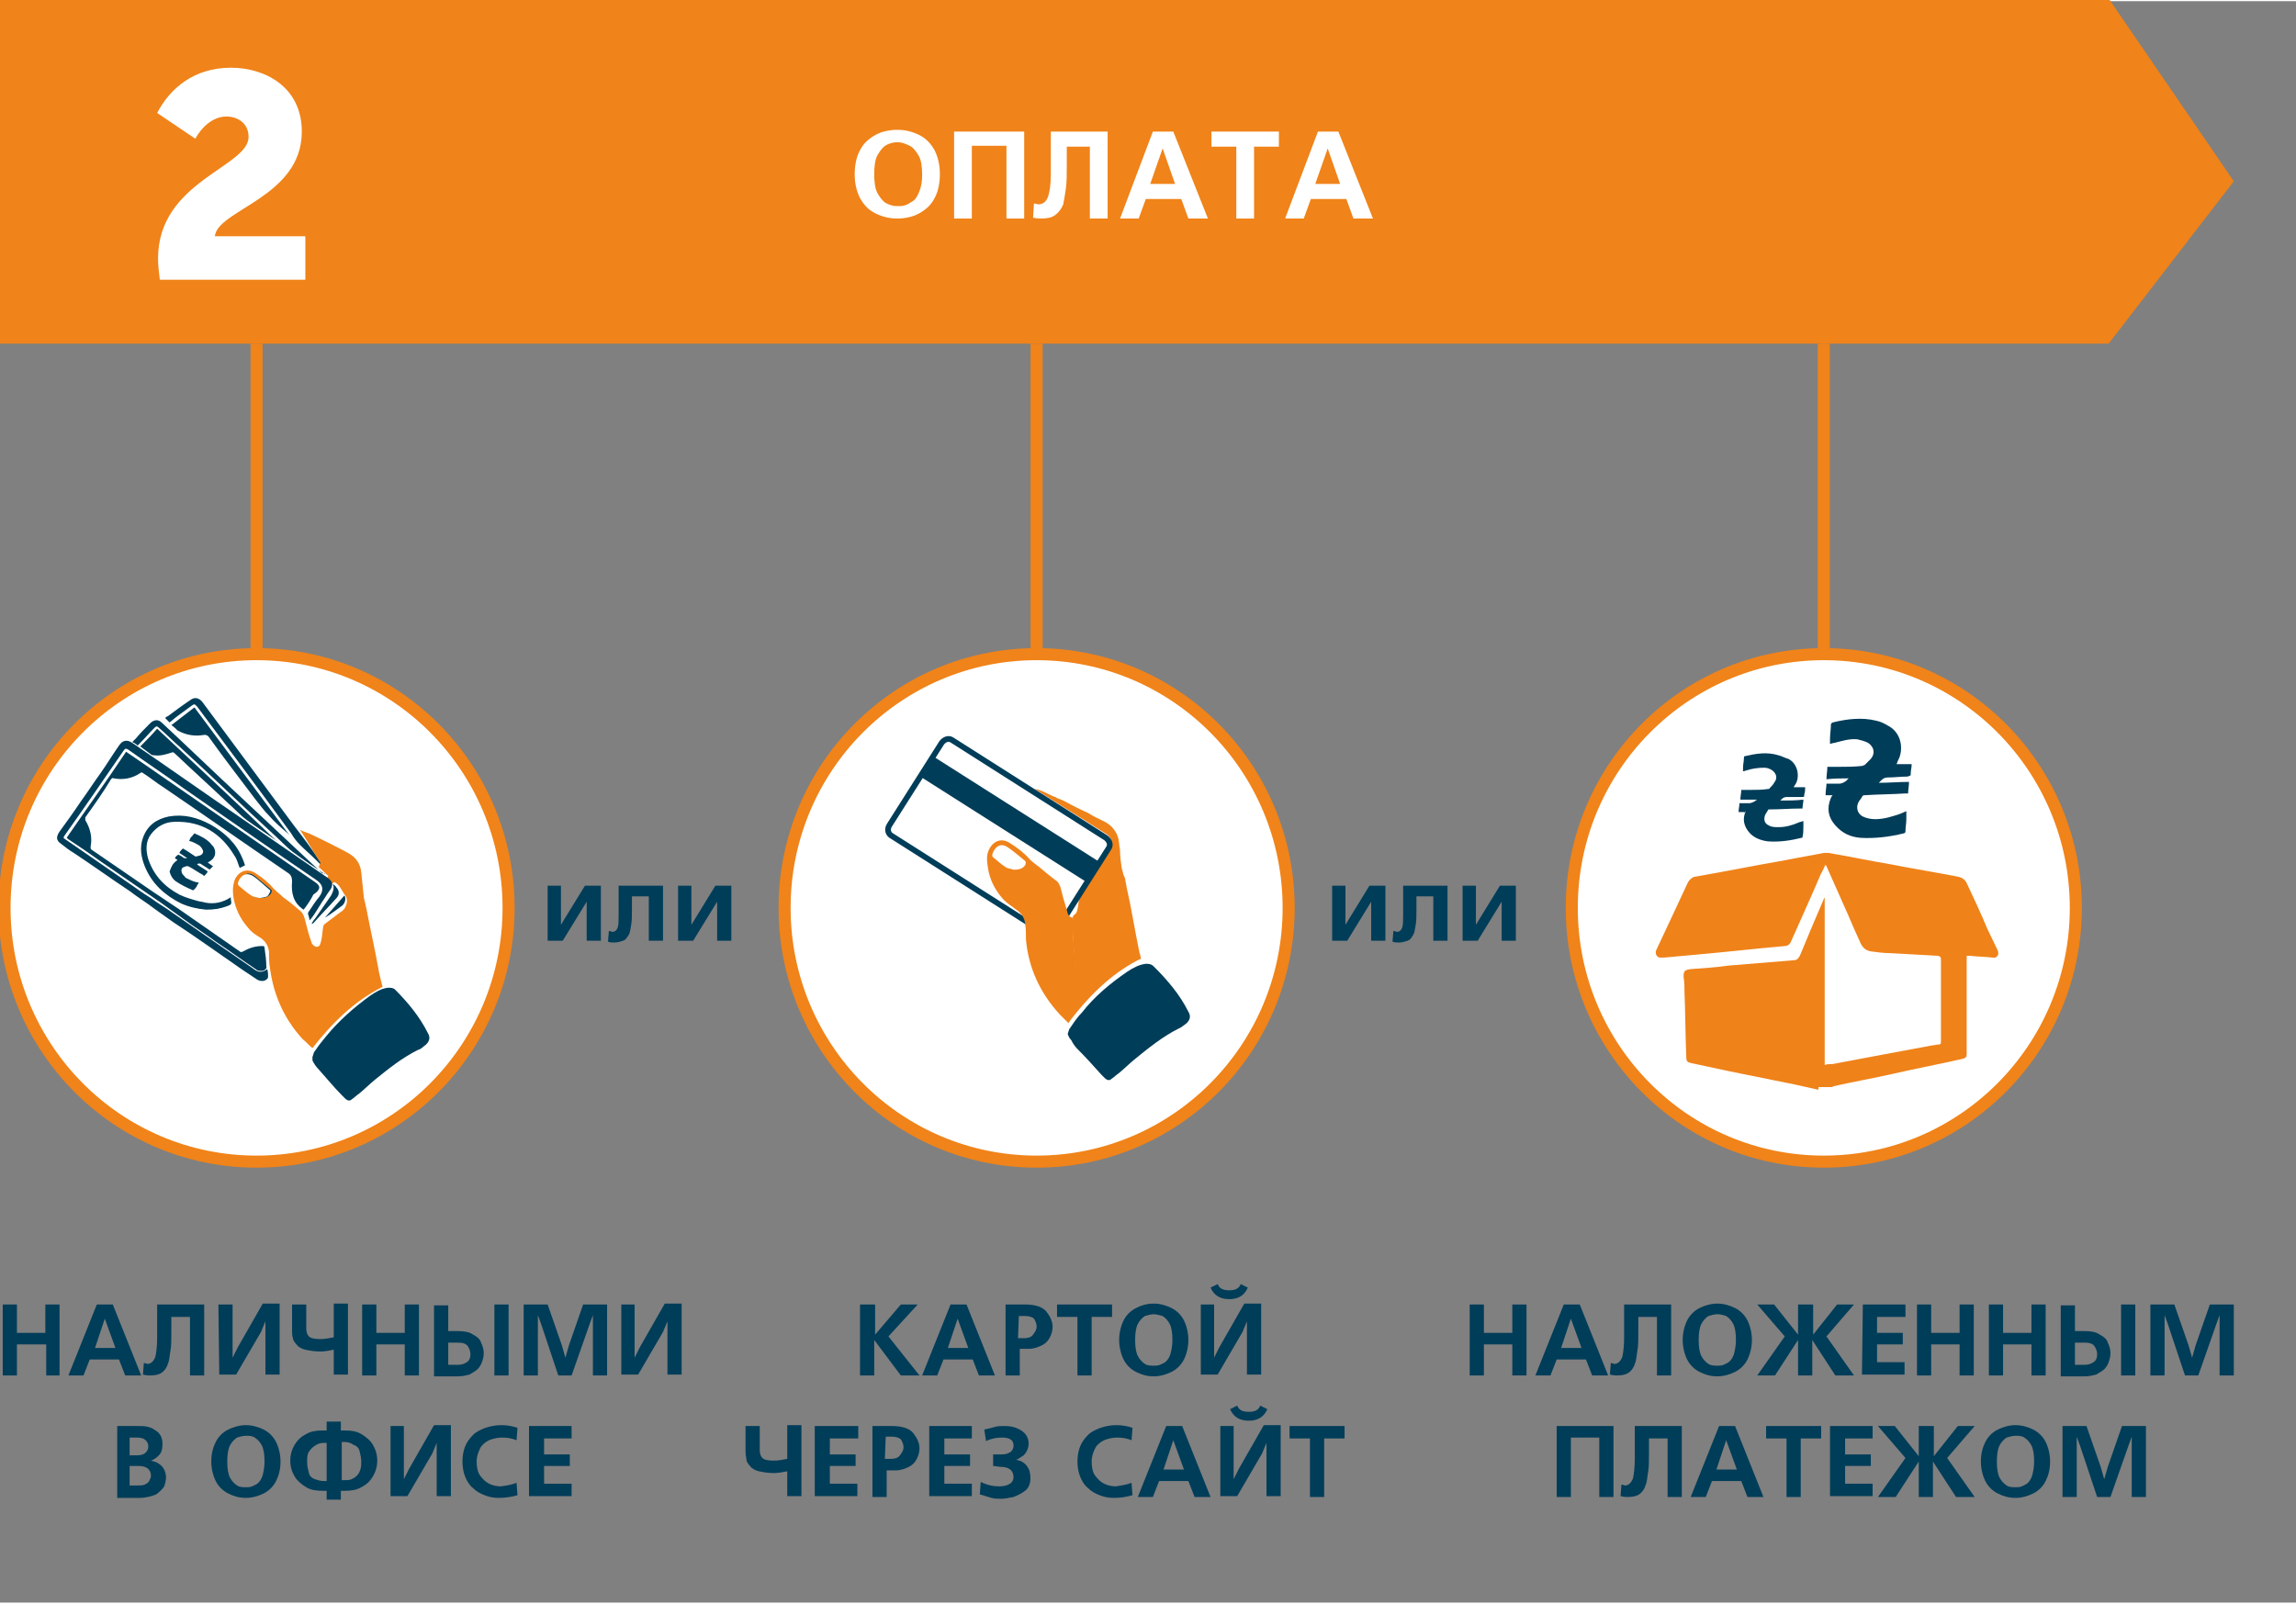 <?xml version="1.0" encoding="UTF-8"?>
<!DOCTYPE svg PUBLIC "-//W3C//DTD SVG 1.1//EN" "http://www.w3.org/Graphics/SVG/1.1/DTD/svg11.dtd">
<!-- Creator: CorelDRAW X7 -->
<svg xmlns="http://www.w3.org/2000/svg" xml:space="preserve" width="229px" height="160px" version="1.1" style="shape-rendering:geometricPrecision; text-rendering:geometricPrecision; image-rendering:optimizeQuality; fill-rule:evenodd; clip-rule:evenodd"
viewBox="0 0 229000 159767"
 xmlns:xlink="http://www.w3.org/1999/xlink">
 <rect x="0" y="0" width="229000" height="159767" fill="#808080" stroke="none"/>
 <defs>
  <style type="text/css">
   <![CDATA[
    .str0 {stroke:#F08319;stroke-width:1203.79}
    .str1 {stroke:#003D59;stroke-width:568.24}
    .fil1 {fill:none}
    .fil3 {fill:#003D59}
    .fil4 {fill:#EF8219}
    .fil2 {fill:#F08319}
    .fil0 {fill:white}
   ]]>
  </style>
 </defs>
 <g id="Слой_x0020_1">
  <g id="XMLID_335_">
   <path id="XMLID_342_" class="fil0" d="M25588 115776c13896,0 25138,-11330 25138,-25315 0,-13985 -11242,-25403 -25138,-25403 -13897,0 -25138,11418 -25138,25403 0,13985 11241,25315 25138,25315z"/>
   <ellipse id="XMLID_341_" class="fil1 str0" cx="25588" cy="90461" rx="25138" ry="25315"/>
   <path id="XMLID_340_" class="fil0" d="M103391 115776c13897,0 25138,-11330 25138,-25315 0,-13985 -11241,-25403 -25138,-25403 -13896,0 -25049,11418 -25049,25403 0,13985 11241,25315 25049,25315z"/>
   <ellipse id="XMLID_339_" class="fil1 str0" cx="103391" cy="90461" rx="25138" ry="25315"/>
   <path id="XMLID_338_" class="fil0" d="M181903 115776c13897,0 25138,-11330 25138,-25315 0,-13985 -11241,-25403 -25138,-25403 -13896,0 -25138,11329 -25138,25315 0,13985 11242,25403 25138,25403z"/>
   <ellipse id="XMLID_337_" class="fil1 str0" cx="181903" cy="90461" rx="25138" ry="25315"/>
  </g>
  <polygon id="XMLID_334_" class="fil2" points="-524,-266 -524,34166 210316,34166 222797,17968 210316,-266 "/>
  <g id="XMLID_530_">
   <path id="XMLID_531_" class="fil0" d="M15763 25669c0,-7701 9028,-9117 9028,-12126 0,-1417 -1150,-2036 -2213,-2036 -1327,0 -2478,1062 -3098,2213l-3806 -2567c1240,-2390 3629,-4514 7347,-4514 3452,0 7081,1947 7081,6373 0,6550 -8409,7789 -8674,10444l9028 0 0 4337 -14516 0c-89,-708 -177,-1416 -177,-2124z"/>
  </g>
  <g id="XMLID_514_">
   <path id="XMLID_515_" class="fil0" d="M89495 12834c796,0 1504,177 2213,532 708,354 1150,885 1504,1504 354,708 531,1505 531,2390 0,885 -177,1770 -531,2390 -354,708 -885,1151 -1504,1505 -620,354 -1416,531 -2213,531 -797,0 -1505,-177 -2213,-531 -708,-354 -1151,-885 -1505,-1505 -354,-708 -531,-1505 -531,-2390 0,-885 177,-1770 531,-2390 354,-708 885,-1150 1505,-1504 620,-355 1416,-532 2213,-532zm0 1240c-354,0 -708,88 -1062,265 -354,177 -620,531 -885,974 -266,442 -354,1150 -354,1947 0,797 88,1505 354,1947 265,443 531,797 885,974 354,177 708,266 1062,266 265,0 531,0 796,-89 266,-88 531,-265 797,-442 266,-177 443,-532 620,-974 177,-443 265,-974 265,-1593 0,-797 -88,-1505 -354,-1948 -265,-442 -531,-796 -885,-973 -531,-266 -885,-354 -1239,-354z"/>
   <polygon id="XMLID_518_" class="fil0" points="95160,13011 102152,13011 102152,21686 100382,21686 100382,14428 96930,14428 96930,21686 95160,21686 "/>
   <path id="XMLID_520_" class="fil0" d="M104808 13011l5665 0 0 8675 -1771 0 0 -7170 -2301 0 0 1770c0,974 0,1771 -89,2390 -88,620 -177,1151 -265,1594 -177,442 -443,796 -797,1062 -354,265 -796,354 -1416,354 -177,0 -442,0 -796,-89l88 -1416c177,0 354,89 443,89 442,0 796,-266 973,-797 177,-531 266,-1328 266,-2213 0,-177 0,-442 0,-796 0,-355 0,-532 0,-709 0,0 0,-2744 0,-2744z"/>
   <path id="XMLID_522_" class="fil0" d="M114987 13011l2036 0 3452 8675 -1948 0 -708 -1947 -3540 0 -708 1947 -1859 0 3275 -8675zm-266 5223l2479 0 -1240 -3541 0 0 -1239 3541z"/>
   <polygon id="XMLID_525_" class="fil0" points="120829,13011 127556,13011 127556,14516 125077,14516 125077,21686 123307,21686 123307,14516 120829,14516 "/>
   <path id="XMLID_527_" class="fil0" d="M131450 13011l2036 0 3452 8675 -1947 0 -708 -1947 -3541 0 -708 1947 -1859 0 3275 -8675zm-265 5223l2478 0 -1239 -3541 0 0 -1239 3541z"/>
  </g>
  <g id="XMLID_507_">
   <polygon id="XMLID_508_" class="fil3" points="54532,88248 55948,88248 55948,91169 55948,92143 55948,92143 58338,88248 59931,88248 59931,93736 58515,93736 58515,90904 58515,89841 58515,89841 56125,93736 54620,93736 54620,88248 "/>
   <path id="XMLID_510_" class="fil3" d="M61702 88248l4425 0 0 5488 -1416 0 0 -4426 -1682 0 0 1240c0,708 0,1239 -88,1681 -89,443 -89,708 -266,974 -177,265 -265,442 -531,531 -265,88 -531,177 -885,177 -266,0 -443,0 -620,-89l89 -1062c177,0 265,89 354,89 266,0 443,-177 531,-443 89,-265 89,-708 89,-1327l0 -443 0 -2390z"/>
   <polygon id="XMLID_512_" class="fil3" points="67543,88248 68960,88248 68960,91169 68960,92143 68960,92143 71350,88248 72943,88248 72943,93736 71526,93736 71526,90904 71526,89841 71526,89841 69137,93736 67632,93736 67632,88248 "/>
  </g>
  <g id="XMLID_500_">
   <polygon id="XMLID_501_" class="fil3" points="132778,88248 134194,88248 134194,91169 134194,92143 134194,92143 136584,88248 138177,88248 138177,93736 136761,93736 136761,90904 136761,89841 136761,89841 134371,93736 132867,93736 132867,88248 "/>
   <path id="XMLID_503_" class="fil3" d="M139948 88248l4425 0 0 5488 -1416 0 0 -4426 -1682 0 0 1240c0,708 0,1239 -88,1681 -89,443 -89,708 -266,974 -177,265 -265,442 -531,531 -265,88 -531,177 -885,177 -265,0 -442,0 -619,-89l88 -1062c177,0 266,89 354,89 266,0 443,-177 531,-443 89,-265 89,-708 89,-1327l0 -443 0 -2390z"/>
   <polygon id="XMLID_505_" class="fil3" points="145790,88248 147206,88248 147206,91169 147206,92143 147206,92143 149596,88248 151189,88248 151189,93736 149773,93736 149773,90904 149773,89841 149773,89841 147383,93736 145878,93736 145878,88248 "/>
  </g>
  <g id="XMLID_478_">
   <polygon id="XMLID_479_" class="fil3" points="273,130027 1689,130027 1689,132859 4522,132859 4522,130027 5938,130027 5938,137108 4610,137108 4610,134010 1689,134010 1689,137108 273,137108 "/>
   <path id="XMLID_481_" class="fil3" d="M9655 130027l1594 0 2832 7081 -1593 0 -620 -1593 -2921 0 -619 1593 -1505 0 2832 -7081zm-177 4337l2036 0 -1062 -2921 0 0 -974 2921z"/>
   <path id="XMLID_484_" class="fil3" d="M15763 130027l4603 0 0 7081 -1417 0 0 -5842 -1858 0 0 1416c0,797 0,1505 -89,1947 -88,443 -88,974 -266,1328 -88,354 -354,708 -619,885 -266,177 -620,266 -1151,266 -177,0 -354,0 -708,-89l89 -1150c177,0 265,88 354,88 354,0 619,-265 796,-708 89,-443 177,-1062 177,-1859 0,-177 0,-354 0,-619 0,-266 0,-443 0,-531l0 -2213 89 0z"/>
   <polygon id="XMLID_486_" class="fil3" points="21782,130027 23198,130027 23198,133656 23198,135338 23198,135338 23729,134275 26208,129938 27889,129938 27889,137019 26473,137019 26473,133390 26473,131709 26473,131709 26030,132771 23552,137019 21870,137019 21782,130027 "/>
   <path id="XMLID_488_" class="fil3" d="M29128 130027l1417 0 0 2390c0,354 88,619 265,796 177,177 531,266 1151,266 442,0 885,-89 1328,-177l0 -3364 1416 0 0 7081 -1416 0 0 -2478c-443,88 -885,177 -1328,177 -620,0 -1062,-89 -1505,-177 -354,-89 -708,-266 -885,-531 -177,-177 -354,-443 -354,-620 -88,-265 -88,-442 -88,-796 -1,0 -1,-2567 -1,-2567z"/>
   <polygon id="XMLID_490_" class="fil3" points="36121,130027 37537,130027 37537,132859 40370,132859 40370,130027 41786,130027 41786,137108 40370,137108 40370,134010 37537,134010 37537,137108 36121,137108 "/>
   <path id="XMLID_492_" class="fil3" d="M44707 130027l0 2655 973 0c620,0 1151,89 1505,354 354,177 708,443 797,797 177,354 265,708 265,1062 0,354 -88,620 -177,885 -88,266 -265,531 -442,708 -177,177 -531,354 -797,531 -354,89 -708,177 -1151,177l-2389 0 0 -7081 1416 0 0 -88zm0 3806l0 2213 973 0c355,0 620,-89 886,-266 265,-177 354,-442 354,-796 0,-266 -89,-531 -266,-797 -177,-266 -531,-354 -974,-354l-973 0 0 0zm4603 -3806l1416 0 0 7081 -1416 0 0 -7081z"/>
   <polygon id="XMLID_496_" class="fil3" points="57010,137108 55683,137108 54001,132063 53647,131089 53647,131089 53647,132151 53647,137108 52231,137108 52231,130027 54620,130027 56037,134098 56391,135338 56391,135338 56745,134098 58161,130027 60551,130027 60551,137108 59135,137108 59135,132151 59135,131089 59135,131089 58781,132063 "/>
   <polygon id="XMLID_498_" class="fil3" points="61879,130027 63295,130027 63295,133656 63295,135338 63295,135338 63826,134275 66304,129938 67986,129938 67986,137019 66570,137019 66570,133390 66570,131709 66570,131709 66127,132771 63649,137019 61967,137019 61967,130027 "/>
  </g>
  <g id="XMLID_460_">
   <path id="XMLID_461_" class="fil3" d="M11514 142153l2302 0c354,0 619,0 973,89 354,88 620,265 974,531 265,265 442,619 442,1150 0,531 -88,886 -354,1151 -265,266 -531,443 -796,531l0 0c442,89 796,266 1062,531 265,266 442,708 442,1151 0,265 -88,619 -177,885 -177,265 -442,531 -796,797 -443,177 -974,354 -1682,354l-2213 0 0 -7170 -177 0zm1416 1151l0 1770 708 0c443,0 709,-88 886,-265 177,-177 265,-355 265,-620 0,-266 -88,-443 -265,-620 -177,-177 -443,-265 -886,-265l-708 0zm0 2832l0 1948 797 0c266,0 531,0 708,-89 177,-88 354,-177 443,-354 88,-177 177,-354 177,-531 0,-620 -443,-974 -1239,-974l-886 0 0 0z"/>
   <path id="XMLID_465_" class="fil3" d="M24526 142065c619,0 1239,177 1770,442 531,266 974,708 1239,1239 266,531 443,1240 443,1948 0,796 -177,1416 -443,1947 -265,531 -708,974 -1239,1239 -531,266 -1151,443 -1770,443 -708,0 -1239,-177 -1771,-443 -531,-265 -973,-708 -1239,-1239 -265,-531 -442,-1239 -442,-1947 0,-797 177,-1416 442,-1948 266,-531 708,-973 1239,-1239 532,-265 1151,-442 1771,-442zm0 1062c-266,0 -620,88 -885,177 -266,177 -531,442 -709,796 -177,354 -265,886 -265,1594 0,708 88,1239 265,1593 178,354 443,619 709,796 265,177 619,177 885,177 177,0 442,0 619,-88 177,-89 443,-177 620,-354 177,-177 354,-443 442,-797 89,-354 177,-796 177,-1327 0,-708 -88,-1240 -265,-1594 -177,-354 -443,-619 -708,-796 -266,-177 -531,-177 -885,-177z"/>
   <path id="XMLID_468_" class="fil3" d="M33997 141711l0 885 442 0c620,0 1151,88 1593,354 443,265 886,619 1151,1062 266,442 443,974 443,1593 0,620 -177,1151 -443,1593 -265,443 -619,797 -1151,1062 -442,266 -973,355 -1593,355l-442 0 0 885 -1417 0 0 -885 -442 0c-620,0 -1151,-89 -1593,-354 -443,-266 -885,-620 -1151,-1063 -266,-442 -443,-973 -443,-1593 0,-619 177,-1150 443,-1593 266,-443 620,-797 1151,-1062 442,-266 973,-354 1593,-354l442 0 0 -885 1417 0zm-1682 5930l265 0 0 -3806 -265 0c-354,0 -620,88 -885,265 -266,177 -443,354 -620,620 -177,266 -177,620 -177,1062 0,354 89,708 177,1062 89,354 354,531 620,620 265,88 531,177 885,177zm2036 -3895l-266 0 0 3806 266 0c265,0 531,0 708,-88 177,-89 354,-177 531,-354 177,-177 265,-354 354,-620 88,-265 88,-531 88,-796 0,-354 -88,-708 -177,-1062 -88,-354 -354,-531 -619,-620 -266,-177 -531,-266 -885,-266z"/>
   <polygon id="XMLID_472_" class="fil3" points="38865,142153 40281,142153 40281,145782 40281,147464 40281,147464 40812,146402 43291,142065 44972,142065 44972,149146 43556,149146 43556,145517 43556,143835 43556,143835 43114,144897 40635,149146 38953,149146 38953,142153 "/>
   <path id="XMLID_474_" class="fil3" d="M51522 147818l89 1239c-620,177 -1239,266 -1859,266 -531,0 -974,-89 -1416,-266 -443,-177 -797,-354 -1151,-708 -354,-265 -619,-708 -796,-1151 -177,-442 -266,-973 -266,-1504 0,-531 89,-1062 266,-1505 177,-443 442,-797 796,-1151 354,-354 797,-531 1239,-708 532,-177 1063,-265 1594,-265 531,0 1062,88 1593,265l-89 1239c-442,-177 -885,-265 -1416,-265 -442,0 -885,88 -1328,265 -354,177 -708,443 -885,797 -177,354 -354,797 -354,1328 0,531 89,1062 354,1416 266,354 531,619 885,797 355,177 797,265 1151,265 708,-88 1151,-177 1593,-354z"/>
   <path id="XMLID_476_" class="fil3" d="M52762 142153l4248 0 0 1239 -2744 0 0 1594 2567 0 0 1150 -2567 0 0 1771 2744 0 0 1239 -4248 0c0,0 0,-6993 0,-6993z"/>
  </g>
  <g id="XMLID_443_">
   <polygon id="XMLID_444_" class="fil3" points="85866,130027 87282,130027 87282,133036 87282,133036 89849,130027 91531,130027 88610,133213 91708,137108 89849,137108 87194,133567 87194,133567 87194,137108 85777,137108 85777,130027 "/>
   <path id="XMLID_446_" class="fil3" d="M94806 130027l1593 0 2832 7081 -1593 0 -619 -1593 -2921 0 -620 1593 -1505 0 2833 -7081zm-266 4337l2036 0 -1062 -2921 0 0 -974 2921z"/>
   <path id="XMLID_449_" class="fil3" d="M100116 130027l2125 0c1062,0 1770,265 2124,708 354,442 620,973 620,1505 0,354 -89,708 -266,1062 -177,354 -442,619 -796,796 -354,177 -797,354 -1328,354l-885 0 0 2656 -1417 0 0 -7081 -177 0zm1417 3363l619 0c354,0 708,-88 885,-354 177,-265 354,-442 354,-796 0,-266 -88,-531 -265,-797 -177,-177 -531,-266 -885,-266l-620 0 -88 2213 0 0z"/>
   <polygon id="XMLID_452_" class="fil3" points="105427,130027 110915,130027 110915,131266 108879,131266 108879,137108 107463,137108 107463,131266 105427,131266 105427,130027 "/>
   <path id="XMLID_454_" class="fil3" d="M115075 129938c620,0 1240,177 1771,443 531,265 973,708 1239,1239 265,531 442,1239 442,1947 0,708 -177,1416 -442,1948 -266,531 -708,973 -1239,1239 -531,265 -1151,442 -1771,442 -708,0 -1239,-177 -1770,-442 -531,-266 -973,-708 -1239,-1239 -266,-531 -443,-1240 -443,-1948 0,-708 177,-1416 443,-1947 266,-531 708,-974 1239,-1239 531,-266 1062,-443 1770,-443zm0 1062c-265,0 -619,89 -885,177 -265,177 -531,443 -708,797 -177,354 -265,885 -265,1593 0,708 88,1239 265,1593 177,354 443,620 708,797 266,177 620,177 885,177 177,0 443,0 620,-89 177,-88 443,-177 620,-354 177,-177 354,-442 442,-796 89,-354 177,-797 177,-1328 0,-708 -88,-1239 -265,-1593 -177,-354 -443,-620 -709,-797 -354,-88 -619,-177 -885,-177z"/>
   <path id="XMLID_457_" class="fil3" d="M119678 130027l1416 0 0 3629 0 1682 0 0 531 -1063 2479 -4337 1682 0 0 7081 -1417 0 0 -3629 0 -1681 0 0 -442 1062 -2479 4248 -1681 0 0 -6992 -89 0zm4072 -2036l708 354c-354,797 -974,1151 -1859,1151 -885,0 -1505,-354 -1859,-1151l708 -354c177,443 531,620 1151,620 619,0 974,-177 1151,-620z"/>
  </g>
  <g id="XMLID_421_">
   <path id="XMLID_422_" class="fil3" d="M74359 142153l1416 0 0 2390c0,354 89,620 266,797 177,177 531,265 1150,265 443,0 886,-88 1328,-177l0 -3363 1416 0 0 7081 -1416 0 0 -2479c-442,89 -885,177 -1328,177 -619,0 -1062,-88 -1504,-177 -354,-88 -708,-265 -885,-531 -177,-177 -354,-442 -354,-619 0,-177 -89,-443 -89,-797 0,0 0,-2567 0,-2567z"/>
   <polygon id="XMLID_424_" class="fil3" points="81352,142153 85600,142153 85600,143392 82768,143392 82768,144986 85335,144986 85335,146136 82768,146136 82768,147907 85512,147907 85512,149146 81263,149146 81263,142153 "/>
   <path id="XMLID_426_" class="fil3" d="M86839 142153l2125 0c1062,0 1770,266 2124,708 354,443 620,974 620,1505 0,354 -89,708 -266,1062 -177,354 -442,620 -796,797 -354,177 -797,354 -1328,354l-885 0 0 2655 -1417 0 0 -7081 -177 0zm1417 3275l619 0c354,0 708,-88 885,-354 177,-265 354,-442 354,-797 0,-265 -88,-531 -265,-796 -177,-177 -531,-266 -885,-266l-620 0 -88 2213 0 0z"/>
   <polygon id="XMLID_429_" class="fil3" points="92681,142153 96930,142153 96930,143392 94186,143392 94186,144986 96753,144986 96753,146136 94186,146136 94186,147907 96930,147907 96930,149146 92681,149146 "/>
   <path id="XMLID_431_" class="fil3" d="M99054 146136l0 -1150 885 0c354,0 620,-89 886,-266 177,-177 265,-354 265,-620 0,-531 -354,-796 -1151,-796 -531,0 -1062,88 -1593,354l-177 -1151c443,-88 708,-177 1062,-265 266,-89 620,-89 974,-89 531,0 974,89 1328,266 354,177 619,354 796,619 177,266 266,531 266,885 0,266 -89,531 -177,709 -89,177 -266,442 -443,531 -177,88 -354,265 -619,354l0 0c442,88 796,265 1062,619 265,354 354,708 354,1239 0,531 -177,974 -531,1240 -354,265 -708,442 -1151,619 -442,89 -885,177 -1239,177 -354,0 -620,0 -974,-88 -265,-89 -619,-177 -1150,-354l88 -1240c708,354 1328,443 1859,443 443,0 797,-89 1062,-266 266,-177 354,-442 354,-619 0,-708 -442,-1062 -1327,-1062l-709 -89 0 0z"/>
   <path id="XMLID_433_" class="fil3" d="M112862 147818l89 1239c-620,177 -1239,266 -1859,266 -531,0 -973,-89 -1416,-266 -443,-177 -797,-354 -1151,-708 -354,-265 -619,-708 -796,-1151 -177,-442 -266,-973 -266,-1504 0,-531 89,-1062 266,-1505 177,-443 442,-797 796,-1151 354,-354 797,-531 1239,-708 532,-177 1063,-265 1594,-265 531,0 1062,88 1593,265l-89 1239c-442,-177 -885,-265 -1416,-265 -442,0 -885,88 -1327,265 -355,177 -709,443 -886,797 -177,354 -354,797 -354,1328 0,531 89,1062 354,1416 266,354 531,619 886,797 354,177 796,265 1150,265 620,-88 1151,-177 1593,-354z"/>
   <path id="XMLID_435_" class="fil3" d="M116315 142153l1593 0 2832 7081 -1593 0 -620 -1593 -2921 0 -619 1593 -1505 0 2833 -7081zm-266 4337l2036 0 -1062 -2921 0 0 -974 2921z"/>
   <path id="XMLID_438_" class="fil3" d="M121625 142153l1417 0 0 3629 0 1682 0 0 531 -1062 2478 -4337 1682 0 0 7081 -1416 0 0 -3629 0 -1682 0 0 -443 1062 -2478 4249 -1682 0 0 -6993 -89 0zm4072 -2036l708 354c-354,797 -973,1151 -1859,1151 -885,0 -1504,-354 -1859,-1151l709 -354c177,443 531,620 1150,620 620,0 974,-177 1151,-620z"/>
   <polygon id="XMLID_441_" class="fil3" points="128618,142153 134106,142153 134106,143392 132070,143392 132070,149234 130654,149234 130654,143392 128618,143392 128618,142153 "/>
  </g>
  <g id="XMLID_396_">
   <polygon id="XMLID_397_" class="fil3" points="146586,130027 148002,130027 148002,132859 150835,132859 150835,130027 152251,130027 152251,137108 150835,137108 150835,134010 148002,134010 148002,137108 146586,137108 "/>
   <path id="XMLID_399_" class="fil3" d="M155969 130027l1593 0 2832 7081 -1593 0 -619 -1593 -2921 0 -620 1593 -1505 0 2833 -7081zm-266 4337l2036 0 -1062 -2921 0 0 -974 2921z"/>
   <path id="XMLID_402_" class="fil3" d="M162076 130027l4603 0 0 7081 -1416 0 0 -5842 -1859 0 0 1416c0,797 0,1505 -89,1947 -88,443 -88,974 -265,1328 -89,354 -354,708 -620,885 -265,177 -619,266 -1150,266 -177,0 -354,0 -709,-89l89 -1150c177,0 266,88 354,88 354,0 620,-265 797,-708 88,-443 177,-1062 177,-1859 0,-177 0,-354 0,-619 0,-266 0,-443 0,-531l0 -2213 88 0z"/>
   <path id="XMLID_404_" class="fil3" d="M171282 129938c619,0 1239,177 1770,443 531,265 973,708 1239,1239 265,531 442,1239 442,1947 0,708 -177,1416 -442,1948 -266,531 -708,973 -1239,1239 -531,265 -1151,442 -1770,442 -709,0 -1240,-177 -1771,-442 -531,-266 -973,-708 -1239,-1239 -265,-531 -442,-1240 -442,-1948 0,-708 177,-1416 442,-1947 266,-531 708,-974 1239,-1239 531,-266 1151,-443 1771,-443zm0 1062c-266,0 -620,89 -886,177 -265,177 -531,443 -708,797 -177,354 -265,885 -265,1593 0,708 88,1239 265,1593 177,354 443,620 708,797 266,177 620,177 886,177 177,0 442,0 619,-89 177,-88 443,-177 620,-354 177,-177 354,-442 442,-796 89,-354 177,-797 177,-1328 0,-708 -88,-1239 -265,-1593 -177,-354 -443,-620 -708,-797 -266,-88 -531,-177 -885,-177z"/>
   <polygon id="XMLID_407_" class="fil3" points="179425,130027 180841,130027 180841,133036 180841,133036 183231,130027 184913,130027 182169,133213 184913,137108 183054,137108 180753,133567 180753,133567 180753,137108 179336,137108 179336,133567 179336,133567 177035,137108 175265,137108 178009,133213 175265,130027 176946,130027 179336,133036 179336,133036 179336,130027 "/>
   <polygon id="XMLID_409_" class="fil3" points="185798,130027 190047,130027 190047,131266 187214,131266 187214,132859 189781,132859 189781,134010 187214,134010 187214,135780 189958,135780 189958,137019 185709,137019 185798,130027 "/>
   <polygon id="XMLID_411_" class="fil3" points="191197,130027 192613,130027 192613,132859 195446,132859 195446,130027 196862,130027 196862,137108 195446,137108 195446,134010 192613,134010 192613,137108 191197,137108 "/>
   <polygon id="XMLID_413_" class="fil3" points="198367,130027 199783,130027 199783,132859 202615,132859 202615,130027 204032,130027 204032,137108 202615,137108 202615,134010 199783,134010 199783,137108 198367,137108 "/>
   <path id="XMLID_415_" class="fil3" d="M206953 130027l0 2655 973 0c620,0 1151,89 1505,354 354,177 708,443 797,797 177,354 265,708 265,1062 0,354 -88,620 -177,885 -88,266 -265,531 -442,708 -177,177 -531,354 -797,531 -354,89 -708,177 -1151,177l-2390 0 0 -7081 1417 0 0 -88zm0 3806l0 2213 973 0c354,0 620,-89 885,-266 266,-177 355,-442 355,-796 0,-266 -89,-531 -266,-797 -177,-266 -531,-354 -974,-354l-973 0 0 0zm4602 -3806l1417 0 0 7081 -1417 0 0 -7081z"/>
   <polygon id="XMLID_419_" class="fil3" points="219256,137108 217928,137108 216247,132063 215893,131089 215893,131089 215893,132151 215893,137108 214476,137108 214476,130027 216866,130027 218282,134098 218636,135338 218636,135338 218990,134098 220407,130027 222797,130027 222797,137108 221380,137108 221380,132151 221380,131089 221380,131089 221026,132063 "/>
  </g>
  <g id="XMLID_292_">
   <polygon id="XMLID_301_" class="fil3" points="155261,142153 160926,142153 160926,149234 159509,149234 159509,143304 156677,143304 156677,149234 155261,149234 155261,142153 "/>
   <path id="XMLID_336_" class="fil3" d="M163138 142153l4603 0 0 7081 -1416 0 0 -5842 -1859 0 0 1417c0,796 0,1504 -88,1947 -89,443 -89,973 -266,1328 -88,354 -354,708 -620,885 -265,177 -619,265 -1150,265 -177,0 -354,0 -708,-88l88 -1151c177,0 266,89 354,89 354,0 620,-266 797,-709 88,-442 177,-1062 177,-1858 0,-177 0,-354 0,-620 0,-265 0,-443 0,-531l0 -2213 88 0z"/>
   <path id="XMLID_382_" class="fil3" d="M171459 142153l1593 0 2832 7081 -1593 0 -620 -1593 -2921 0 -619 1593 -1505 0 2833 -7081zm-266 4337l2036 0 -1062 -2921 0 0 -974 2921z"/>
   <polygon id="XMLID_385_" class="fil3" points="176150,142153 181638,142153 181638,143392 179602,143392 179602,149234 178186,149234 178186,143392 176150,143392 176150,142153 "/>
   <polygon id="XMLID_387_" class="fil3" points="182523,142153 186772,142153 186772,143392 184028,143392 184028,144986 186595,144986 186595,146136 184028,146136 184028,147907 186772,147907 186772,149146 182523,149146 "/>
   <polygon id="XMLID_389_" class="fil3" points="191463,142153 192879,142153 192879,145163 192879,145163 195269,142153 196951,142153 194207,145340 196951,149234 195092,149234 192790,145694 192790,145694 192790,149234 191374,149234 191374,145694 191374,145694 189073,149234 187303,149234 190047,145340 187303,142153 188984,142153 191374,145163 191374,145163 191374,142153 "/>
   <path id="XMLID_391_" class="fil3" d="M201022 142065c620,0 1239,177 1770,442 532,266 974,708 1240,1239 265,531 442,1240 442,1948 0,796 -177,1416 -442,1947 -266,531 -708,974 -1240,1239 -531,266 -1150,443 -1770,443 -708,0 -1239,-177 -1770,-443 -531,-265 -974,-708 -1239,-1239 -266,-531 -443,-1239 -443,-1947 0,-797 177,-1416 443,-1948 265,-531 708,-973 1239,-1239 531,-265 1151,-442 1770,-442zm0 1062c-265,0 -619,88 -885,177 -265,177 -531,442 -708,796 -177,354 -265,886 -265,1594 0,708 88,1239 265,1593 177,354 443,619 708,796 266,177 620,177 885,177 177,0 443,0 620,-88 177,-89 442,-177 619,-354 177,-177 354,-443 443,-797 88,-354 177,-796 177,-1327 0,-708 -89,-1240 -266,-1594 -177,-354 -442,-619 -708,-796 -265,-177 -531,-177 -885,-177z"/>
   <polygon id="XMLID_394_" class="fil3" points="210493,149234 209166,149234 207484,144189 207130,143215 207130,143215 207130,144278 207130,149234 205713,149234 205713,142153 208103,142153 209520,146225 209874,147464 209874,147464 210228,146225 211644,142153 214034,142153 214034,149234 212618,149234 212618,144278 212618,143215 212618,143215 212264,144189 "/>
  </g>
  <g id="XMLID_306_">
   <g>
    <path id="XMLID_323_" class="fil3" d="M31961 86124c-177,-177 -266,-266 -443,-443 -531,-531 -1062,-973 -1593,-1504 -354,-354 -619,-708 -885,-1151 -3098,-4249 -6285,-8497 -9383,-12657 -265,-266 -265,-266 -531,-89 -708,531 -1504,1062 -2212,1682 -178,-177 -266,-266 -443,-443 88,-88 177,-177 265,-177 709,-531 1417,-1062 2213,-1593 443,-354 885,-266 1240,177 3009,4072 6107,8232 9117,12303 885,1151 1770,2302 2566,3541 89,88 89,177 177,177l-88 177zm0 0l0 0 0 0z"/>
   </g>
   <g>
    <path id="XMLID_322_" class="fil2" d="M31961 85947c-708,-1062 -1328,-2213 -2036,-3275 354,177 620,265 885,354 1328,619 2567,1239 3895,1947 796,443 1239,1062 1327,1948 89,885 177,1681 266,2567 88,354 177,708 265,1150 354,1859 797,3806 1151,5754 89,619 266,1239 443,1947 -2833,1416 -5046,3629 -6993,6107 -354,-265 -620,-619 -974,-885 -1858,-2036 -2921,-4425 -3275,-7169 -88,-531 -88,-1062 -88,-1593 -89,-620 -354,-974 -797,-1328 -442,-266 -885,-531 -1239,-974 -796,-885 -1328,-1947 -1505,-3098 -88,-619 -88,-1239 177,-1859 443,-796 1240,-1062 2036,-531 708,443 1328,974 1859,1594 266,265 620,531 885,796 620,443 1151,885 1770,1416 266,266 355,620 443,974 177,708 354,1416 620,2124 0,89 88,177 88,177 266,354 708,354 797,-88 177,-531 177,-1062 265,-1593 0,-177 89,-266 177,-354 620,-443 1151,-886 1771,-1328 354,-266 619,-1062 265,-1505 -354,-442 -531,-1062 -1062,-1327 -89,0 -177,88 -266,177 -177,-177 -354,-354 -531,-531 89,-89 89,-178 177,-266 -354,-266 -619,-620 -973,-885l177 -443zm0 0l0 0 0 0z"/>
   </g>
   <path id="XMLID_321_" class="fil3" d="M25853 89487c531,0 885,-88 1151,-442 89,-177 177,-266 0,-443 -531,-442 -1062,-885 -1593,-1327 -620,-443 -1062,-266 -1416,442 0,89 -89,177 -89,266 -88,88 0,177 89,265 442,354 796,708 1239,974 88,88 442,177 619,265z"/>
   <path id="XMLID_320_" class="fil3" d="M31164 105331c89,-177 89,-442 266,-619 354,-531 708,-974 1150,-1505 1240,-1505 2744,-2832 4338,-3983 531,-354 1062,-708 1770,-797 265,0 531,0 708,177 1328,1328 2478,2744 3275,4338 265,442 177,796 -177,1150 -266,177 -443,443 -797,531 -1593,797 -2921,1859 -4337,3010 -531,442 -973,885 -1505,1327 -265,177 -531,443 -796,620 -177,177 -443,89 -620,-88 -88,-89 -265,-266 -354,-355 -796,-796 -1504,-1681 -2301,-2566 -266,-266 -443,-532 -620,-886 0,0 0,-177 0,-354z"/>
   <path id="XMLID_319_" class="fil3" d="M30899 91700c-89,-265 -89,-442 -177,-619 0,-89 0,-177 88,-266 354,-531 620,-974 1062,-1505 443,-619 354,-1150 -265,-1593 -4426,-3009 -8852,-6107 -13189,-9117 -1859,-1327 -3717,-2567 -5576,-3894 -266,-177 -354,-177 -531,88 -1948,2833 -3895,5665 -5842,8409 -177,265 -177,265 88,442 2036,1417 3983,2744 6019,4161 797,531 1593,1150 2479,1681 708,531 1504,974 2213,1505 2655,1859 5399,3718 8054,5576 443,354 885,354 1328,0 88,266 88,532 88,709 0,88 0,177 -88,265 -266,266 -620,266 -974,89 -531,-354 -1062,-709 -1593,-1063 -2301,-1593 -4514,-3186 -6815,-4691 -620,-442 -1240,-885 -1859,-1327 -797,-620 -1682,-1151 -2479,-1771 -1859,-1239 -3717,-2567 -5576,-3806 -443,-265 -797,-531 -1239,-885 -531,-354 -531,-708 -177,-1239 708,-974 1416,-1947 2124,-3009 708,-974 1328,-1948 2036,-2921 620,-886 1151,-1771 1770,-2656 354,-531 797,-619 1328,-265 3629,2478 7258,5045 10887,7523 2832,1948 5753,3983 8586,5931 531,354 619,796 177,1327 -266,354 -443,708 -708,1062 -443,709 -797,1328 -1239,1859z"/>
   <path id="XMLID_318_" class="fil3" d="M24437 86212c-177,89 -354,177 -531,266 -177,-443 -265,-885 -531,-1239 -1328,-2213 -3275,-3452 -5930,-3364 -974,0 -1771,443 -2390,1239 -531,709 -531,1594 -266,2479 531,1593 1593,2744 3098,3540 531,266 1151,443 1770,620 266,88 531,88 797,177 885,177 1770,0 2567,-531 0,88 0,88 0,177 88,531 88,531 -354,708 -708,266 -1328,354 -2125,354 -885,-88 -1681,-265 -2478,-619 -1593,-797 -2921,-1948 -3629,-3718 -354,-885 -531,-1859 -177,-2833 443,-1239 1328,-1858 2567,-2124 1505,-265 2832,89 4160,797 1416,796 2567,1859 3187,3363 88,177 177,443 265,708z"/>
   <path id="XMLID_317_" class="fil3" d="M32403 87098c-1062,-709 -2124,-1417 -3186,-2213 -708,-531 -1328,-1240 -2036,-1859 -3098,-2833 -6107,-5754 -9205,-8586 -709,-620 -1417,-1328 -2125,-1947 -177,-177 -265,-177 -442,0 -531,531 -974,1062 -1505,1593 -89,88 -89,88 -177,177 -177,-177 -354,-266 -531,-354 88,-89 265,-266 354,-354 442,-531 973,-1062 1416,-1505 354,-354 797,-442 1151,-88 2567,2390 5133,4868 7700,7258 2744,2567 5577,5222 8321,7789 265,0 265,0 265,89 89,0 0,0 0,0z"/>
   <path id="XMLID_316_" class="fil3" d="M33200 88071c89,89 266,177 354,354 266,266 354,708 0,1062 -708,797 -1416,1505 -2124,2302 -89,88 -177,265 -354,265 88,-177 177,-354 354,-531 531,-796 1062,-1504 1593,-2301 177,-354 354,-708 177,-1151z"/>
   <path id="XMLID_315_" class="fil3" d="M34351 89222c177,265 88,708 -177,974 -620,442 -1151,885 -1770,1239 619,-708 1239,-1416 1947,-2213z"/>
   <path id="XMLID_314_" class="fil0" d="M25853 89487c-177,-88 -531,-88 -796,-265 -443,-266 -797,-620 -1239,-974 -89,-88 -89,-177 -89,-265 0,-89 89,-177 89,-266 354,-619 796,-796 1416,-442 531,354 1062,885 1593,1327 177,89 177,266 0,443 -88,354 -442,354 -974,442z"/>
   <path id="XMLID_313_" class="fil3" d="M17710 85681c-88,-88 -177,-88 -265,-177 88,-177 177,-265 354,-354 177,89 354,177 442,266 89,88 177,88 266,88 88,0 88,0 177,0 -266,-177 -531,-354 -797,-531 89,-177 177,-265 354,-442 177,88 266,177 443,265 265,177 531,354 796,531l89 0c88,0 265,-88 354,-88 266,-89 443,-354 266,-620 -89,-177 -177,-265 -266,-354 -266,-177 -620,-354 -885,-442 -89,0 -89,0 -177,-89 88,-88 88,-88 88,-177 89,-177 266,-265 354,-442l89 -89c620,266 1151,531 1593,974 89,177 266,265 354,442 266,531 89,1062 -354,1328 -88,88 -177,88 -265,177 177,88 354,265 531,354 -89,88 -177,177 -266,265 -88,89 -88,89 -177,0 -265,-177 -442,-265 -708,-442 -88,-89 -177,-89 -266,-89 -88,0 -88,0 -177,89 355,265 709,442 1063,708 -89,177 -177,266 -354,443 0,0 -89,0 -89,-89 -531,-265 -974,-620 -1505,-885 0,0 -88,0 -177,0 -88,0 -177,88 -265,88 -266,89 -266,354 -177,620 88,177 265,266 354,443 354,177 708,354 1062,442 88,0 177,0 265,89 -88,88 -177,177 -177,265 -88,177 -177,266 -354,443l-88 0c-620,-266 -1151,-531 -1682,-885 -354,-266 -531,-620 -619,-974 177,-443 265,-797 796,-1151 -88,89 -88,0 0,0 -88,0 -88,0 0,0z"/>
   <path id="XMLID_312_" class="fil3" d="M15674 72581c-531,620 -1150,1239 -1681,1771 354,265 708,531 1062,796 88,89 265,89 354,89 531,88 1150,-89 1682,-266 177,-88 265,0 354,89 1770,1681 3540,3275 5310,4956 620,531 1151,1151 1859,1682 974,708 1948,1328 2921,2036 0,0 89,0 89,88l0 0c-3983,-3806 -7967,-7523 -11950,-11241z"/>
   <path id="XMLID_311_" class="fil3" d="M19392 70457c-797,619 -1505,1151 -2301,1770 265,177 442,354 619,531 797,443 1682,620 2656,443 177,0 265,0 442,177 1505,2124 3098,4160 4691,6284 443,531 797,1062 1328,1593 531,620 1151,1151 1770,1682 89,89 177,177 266,266l0 0c-3275,-4426 -6373,-8586 -9471,-12746z"/>
   <g>
    <path id="XMLID_308_" class="fil3" d="M26562 95329l0 -177c0,89 0,177 0,177l0 0zm4868 -7435c-5754,-3983 -11418,-7878 -17172,-11861 -531,-354 -1151,-796 -1682,-1150 -1947,2921 -3983,5753 -5930,8585 88,0 88,89 88,89 1063,708 2125,1416 3098,2124 2036,1417 4161,2833 6196,4249 708,531 1505,1062 2213,1593 1062,797 2213,1505 3275,2302 1328,885 2656,1858 3983,2744 177,177 354,177 620,177 266,0 531,-266 443,-443 0,-620 -89,-1239 -177,-1859 0,-177 -89,-177 -266,-177 -620,0 -1239,177 -1859,531 -177,89 -265,89 -354,0 -2036,-1416 -4072,-2832 -6107,-4248 -797,-531 -1594,-1063 -2390,-1594 -2036,-1416 -4160,-2832 -6196,-4248 -177,-89 -177,-177 -177,-354 88,-443 88,-885 0,-1328l0 0 0 0c-89,-443 -266,-885 -531,-1328 0,-88 0,-177 0,-265 885,-1239 1770,-2479 2567,-3806 88,-89 177,-177 265,-89 974,177 1859,0 2656,-531 88,-88 177,-88 265,0 708,443 1328,974 2036,1416 4160,2833 8320,5754 12480,8586 266,177 354,443 354,797 -88,1150 89,2124 1151,2832 354,-442 708,-973 974,-1504 796,-532 708,-886 177,-1240z"/>
   </g>
  </g>
  <polygon id="XMLID_305_" class="fil0" points="99674,87540 98612,85504 98612,84531 100293,84000 102860,86212 101798,87540 100028,87717 "/>
  <g id="XMLID_300_">
   <path id="XMLID_304_" class="fil3" d="M106489 103030c89,-177 89,-442 266,-619 354,-532 708,-1063 1151,-1505 1239,-1593 2832,-2921 4514,-4072 531,-354 1150,-708 1859,-796 265,0 531,0 796,265 1328,1328 2567,2744 3452,4514 266,443 177,797 -177,1151 -265,177 -531,443 -796,531 -1594,797 -3010,1947 -4426,3098 -531,443 -974,885 -1505,1328 -265,177 -531,442 -796,619 -177,177 -443,89 -620,-88 -88,-89 -265,-266 -354,-354 -796,-885 -1593,-1771 -2390,-2567 -265,-266 -442,-531 -619,-885 -266,-266 -266,-443 -355,-620z"/>
   <path id="XMLID_303_" class="fil4" d="M113836 95595c-88,-177 -88,-443 -177,-620 -88,-442 -177,-885 -265,-1327 -177,-974 -354,-1859 -532,-2833 -177,-1062 -442,-2036 -619,-3098 0,-177 -89,-354 -177,-531 -89,-265 -89,-443 -177,-620 -89,-619 -177,-1239 -177,-1770 0,-265 -89,-531 -89,-796 -88,-974 -619,-1682 -1416,-2125 -531,-265 -1150,-531 -1682,-885 -796,-354 -1504,-708 -2301,-1150 -177,-89 -354,-178 -620,-266 -88,0 -177,-89 -354,-177l-265 -89c0,0 -1328,-708 -1770,-708l7169 4515c531,354 620,973 354,1416l-3098 4956 0 0c-88,443 -88,974 -265,1417 -89,177 -354,354 -354,354 -89,1150 0,2301 88,3452 177,2390 354,4779 -708,6904l266 177c2301,-3010 4602,-5045 7169,-6285l0 89 0 0z"/>
   <path id="XMLID_302_" class="fil1 str1" d="M88964 83291l15313 9737c354,266 796,89 1062,-266l5222 -8231c266,-354 88,-797 -266,-1062l-15312 -9737c-354,-265 -797,-88 -1063,266l-5222 8231c-265,443 -88,885 266,1062z"/>
  </g>
  <rect id="XMLID_299_" class="fil3" transform="matrix(-0.844 -0.536 0.536 -0.844 108348 87874.1)" width="19827" height="2390"/>
  <g id="XMLID_291_">
   <g>
    <path id="XMLID_296_" class="fil4" d="M102241 86212c-266,354 -620,443 -1151,443 -177,-89 -531,-89 -796,-266 -443,-265 -886,-708 -1240,-973 -88,-89 -88,-177 -88,-266 0,-88 88,-177 88,-265 354,-708 886,-885 1505,-443 620,443 1151,885 1682,1328 88,88 88,265 0,442l0 0zm4780 5223c-177,0 -355,-89 -443,-266 -89,-88 -89,-177 -89,-177 -177,-708 -442,-1416 -619,-2213 -89,-354 -177,-708 -443,-973 -619,-443 -1239,-974 -1770,-1417 -354,-265 -708,-531 -974,-796 -531,-620 -1239,-1151 -1947,-1593 -796,-531 -1593,-266 -2036,531 -354,619 -265,1239 -177,1859 177,1239 708,2301 1593,3275 355,354 797,619 1240,973 531,354 796,797 885,1328 88,531 88,1151 88,1682 266,2832 1416,5310 3364,7435 265,265 619,619 885,885 1505,-3275 266,-7081 443,-10533z"/>
   </g>
   <path id="XMLID_295_" class="fil3" d="M173937 80902c-177,0 -354,0 -531,0 0,-354 88,-620 88,-886 354,0 620,0 974,0 177,0 354,-88 531,-177 89,-88 89,-88 266,-177 -620,0 -1151,0 -1682,0 0,-354 88,-619 88,-973 355,0 620,0 886,0 619,0 1150,0 1770,-89 88,0 177,0 177,-88 177,-177 354,-354 442,-531 354,-443 266,-885 -177,-1239 -265,-178 -531,-266 -796,-266 -620,0 -1239,88 -1770,266 -89,0 -177,88 -355,88 0,-177 0,-266 0,-354 0,-354 89,-620 89,-974 0,-88 0,-177 89,-177 1150,-265 2212,-442 3363,-88 354,88 620,265 974,354 885,442 1150,1593 796,2390 -88,177 -177,265 -265,442 354,0 708,0 1150,0 0,266 0,443 -88,708 0,266 0,266 -266,266 -531,0 -973,0 -1504,0 -177,0 -354,88 -443,177 -88,88 -88,88 -177,177 797,0 1505,0 2301,-89 0,266 -88,620 -88,886 -89,0 -89,0 -177,0 -1062,0 -2036,88 -3098,88 -89,0 -177,0 -177,89 -89,177 -177,265 -266,442 -177,443 -88,885 354,1062 266,177 620,177 974,177 708,0 1328,-177 1947,-442 177,-89 354,-89 531,-177 0,177 0,442 0,619 0,354 0,620 -88,974 0,88 0,88 -89,88 -1062,266 -2212,443 -3363,355 -708,-89 -1416,-355 -1859,-886 -531,-619 -708,-1327 -354,-2124 -177,177 -177,177 -177,89l0 0z"/>
   <path id="XMLID_294_" class="fil3" d="M182788 79220c-265,0 -442,0 -708,0 0,-443 89,-797 89,-1151 442,0 885,0 1239,0 266,0 443,-88 708,-265 89,-89 177,-177 266,-266 -708,0 -1417,0 -2213,89 0,-443 88,-797 88,-1240 443,0 797,0 1151,0 797,0 1505,0 2301,-88 89,0 177,-89 266,-89 177,-177 442,-442 619,-619 443,-531 354,-1151 -265,-1593 -354,-177 -708,-266 -1062,-354 -797,-89 -1593,177 -2302,354 -177,0 -265,88 -442,88 0,-177 0,-354 0,-531 0,-442 88,-885 88,-1328 0,-88 0,-177 177,-265 1417,-354 2921,-531 4337,-177 443,88 797,265 1240,531 1150,620 1504,2036 1062,3186 -89,177 -177,355 -266,620 531,0 974,0 1505,0 0,354 -89,620 -89,885 0,266 0,266 -354,354 -619,0 -1327,89 -1947,89 -266,0 -443,88 -620,265 -88,89 -177,177 -265,266 974,0 2036,-89 3009,-89 0,443 -88,797 -88,1151 -89,0 -177,0 -266,0 -1327,88 -2744,88 -4071,177 -89,0 -177,0 -266,177 -88,177 -265,354 -354,531 -265,531 -88,1151 443,1416 354,177 796,266 1239,266 885,0 1682,-266 2478,-531 177,-89 443,-177 620,-266 0,266 0,531 0,797 0,442 -89,796 -89,1239 0,88 -88,177 -177,177 -1416,354 -2921,531 -4337,442 -973,-88 -1770,-442 -2478,-1239 -708,-796 -885,-1681 -443,-2744 89,-177 89,-177 177,-265l0 0z"/>
   <path id="XMLID_293_" class="fil4" d="M181372 108606c-796,-177 -1593,-354 -2390,-531 -2213,-442 -4337,-885 -6550,-1327 -1239,-266 -2478,-531 -3717,-797 -443,-88 -531,-177 -531,-708 -89,-2124 -89,-4337 -177,-6462 0,-442 0,-973 -89,-1416 0,-619 89,-708 708,-796 1239,-89 2567,-177 3806,-354 2125,-177 4337,-354 6462,-531 354,0 442,-177 619,-443 797,-1947 1594,-3806 2390,-5665 0,-88 89,-88 89,-177l0 16729c265,-88 531,-88 796,-88 3275,-620 6550,-1239 9914,-1859 177,0 442,-89 619,-89 266,0 266,-88 266,-354 0,-2124 0,-4160 0,-6284 0,-620 0,-1239 0,-1859 0,-266 -88,-266 -266,-354 -1593,-89 -3186,-177 -4779,-266 -620,0 -1328,-88 -1948,-177 -442,-88 -708,-265 -973,-708 -443,-973 -885,-1947 -1328,-3009 -708,-1593 -1416,-3187 -2124,-4780 0,0 -89,-88 -89,-177 -177,354 -265,620 -442,885 -974,2302 -2036,4603 -3010,6816 -88,265 -354,442 -619,442 -3010,266 -6108,620 -9117,885 -974,89 -1948,177 -2921,266 -177,0 -266,0 -443,0 -354,-89 -442,-443 -354,-708 443,-974 885,-1859 1328,-2833 619,-1327 1239,-2655 1859,-3983 177,-265 354,-442 619,-531 3098,-531 6108,-1150 9206,-1682 1239,-265 2478,-442 3717,-708 89,0 266,0 443,0 2124,354 4160,797 6284,1151 2213,443 4514,797 6727,1239 354,89 620,266 797,620 708,1504 1416,3009 2036,4514 354,708 708,1505 1062,2213 177,442 -89,796 -531,708 -708,-89 -1505,-89 -2213,-177 -89,0 -266,0 -354,0 0,177 0,265 0,354 0,3186 0,6284 0,9471 0,265 -89,354 -354,443 -2301,531 -4691,973 -6993,1504 -1947,443 -3983,797 -5930,1239 -89,0 -89,0 -89,89l-1416 0 0 265z"/>
  </g>
  <line id="XMLID_290_" class="fil1 str0" x1="25588" y1="34166" x2="25588" y2= "64969" />
  <line id="XMLID_289_" class="fil1 str0" x1="103391" y1="34166" x2="103391" y2= "64969" />
  <line id="XMLID_288_" class="fil1 str0" x1="181903" y1="34166" x2="181903" y2= "64969" />
 </g>
</svg>
